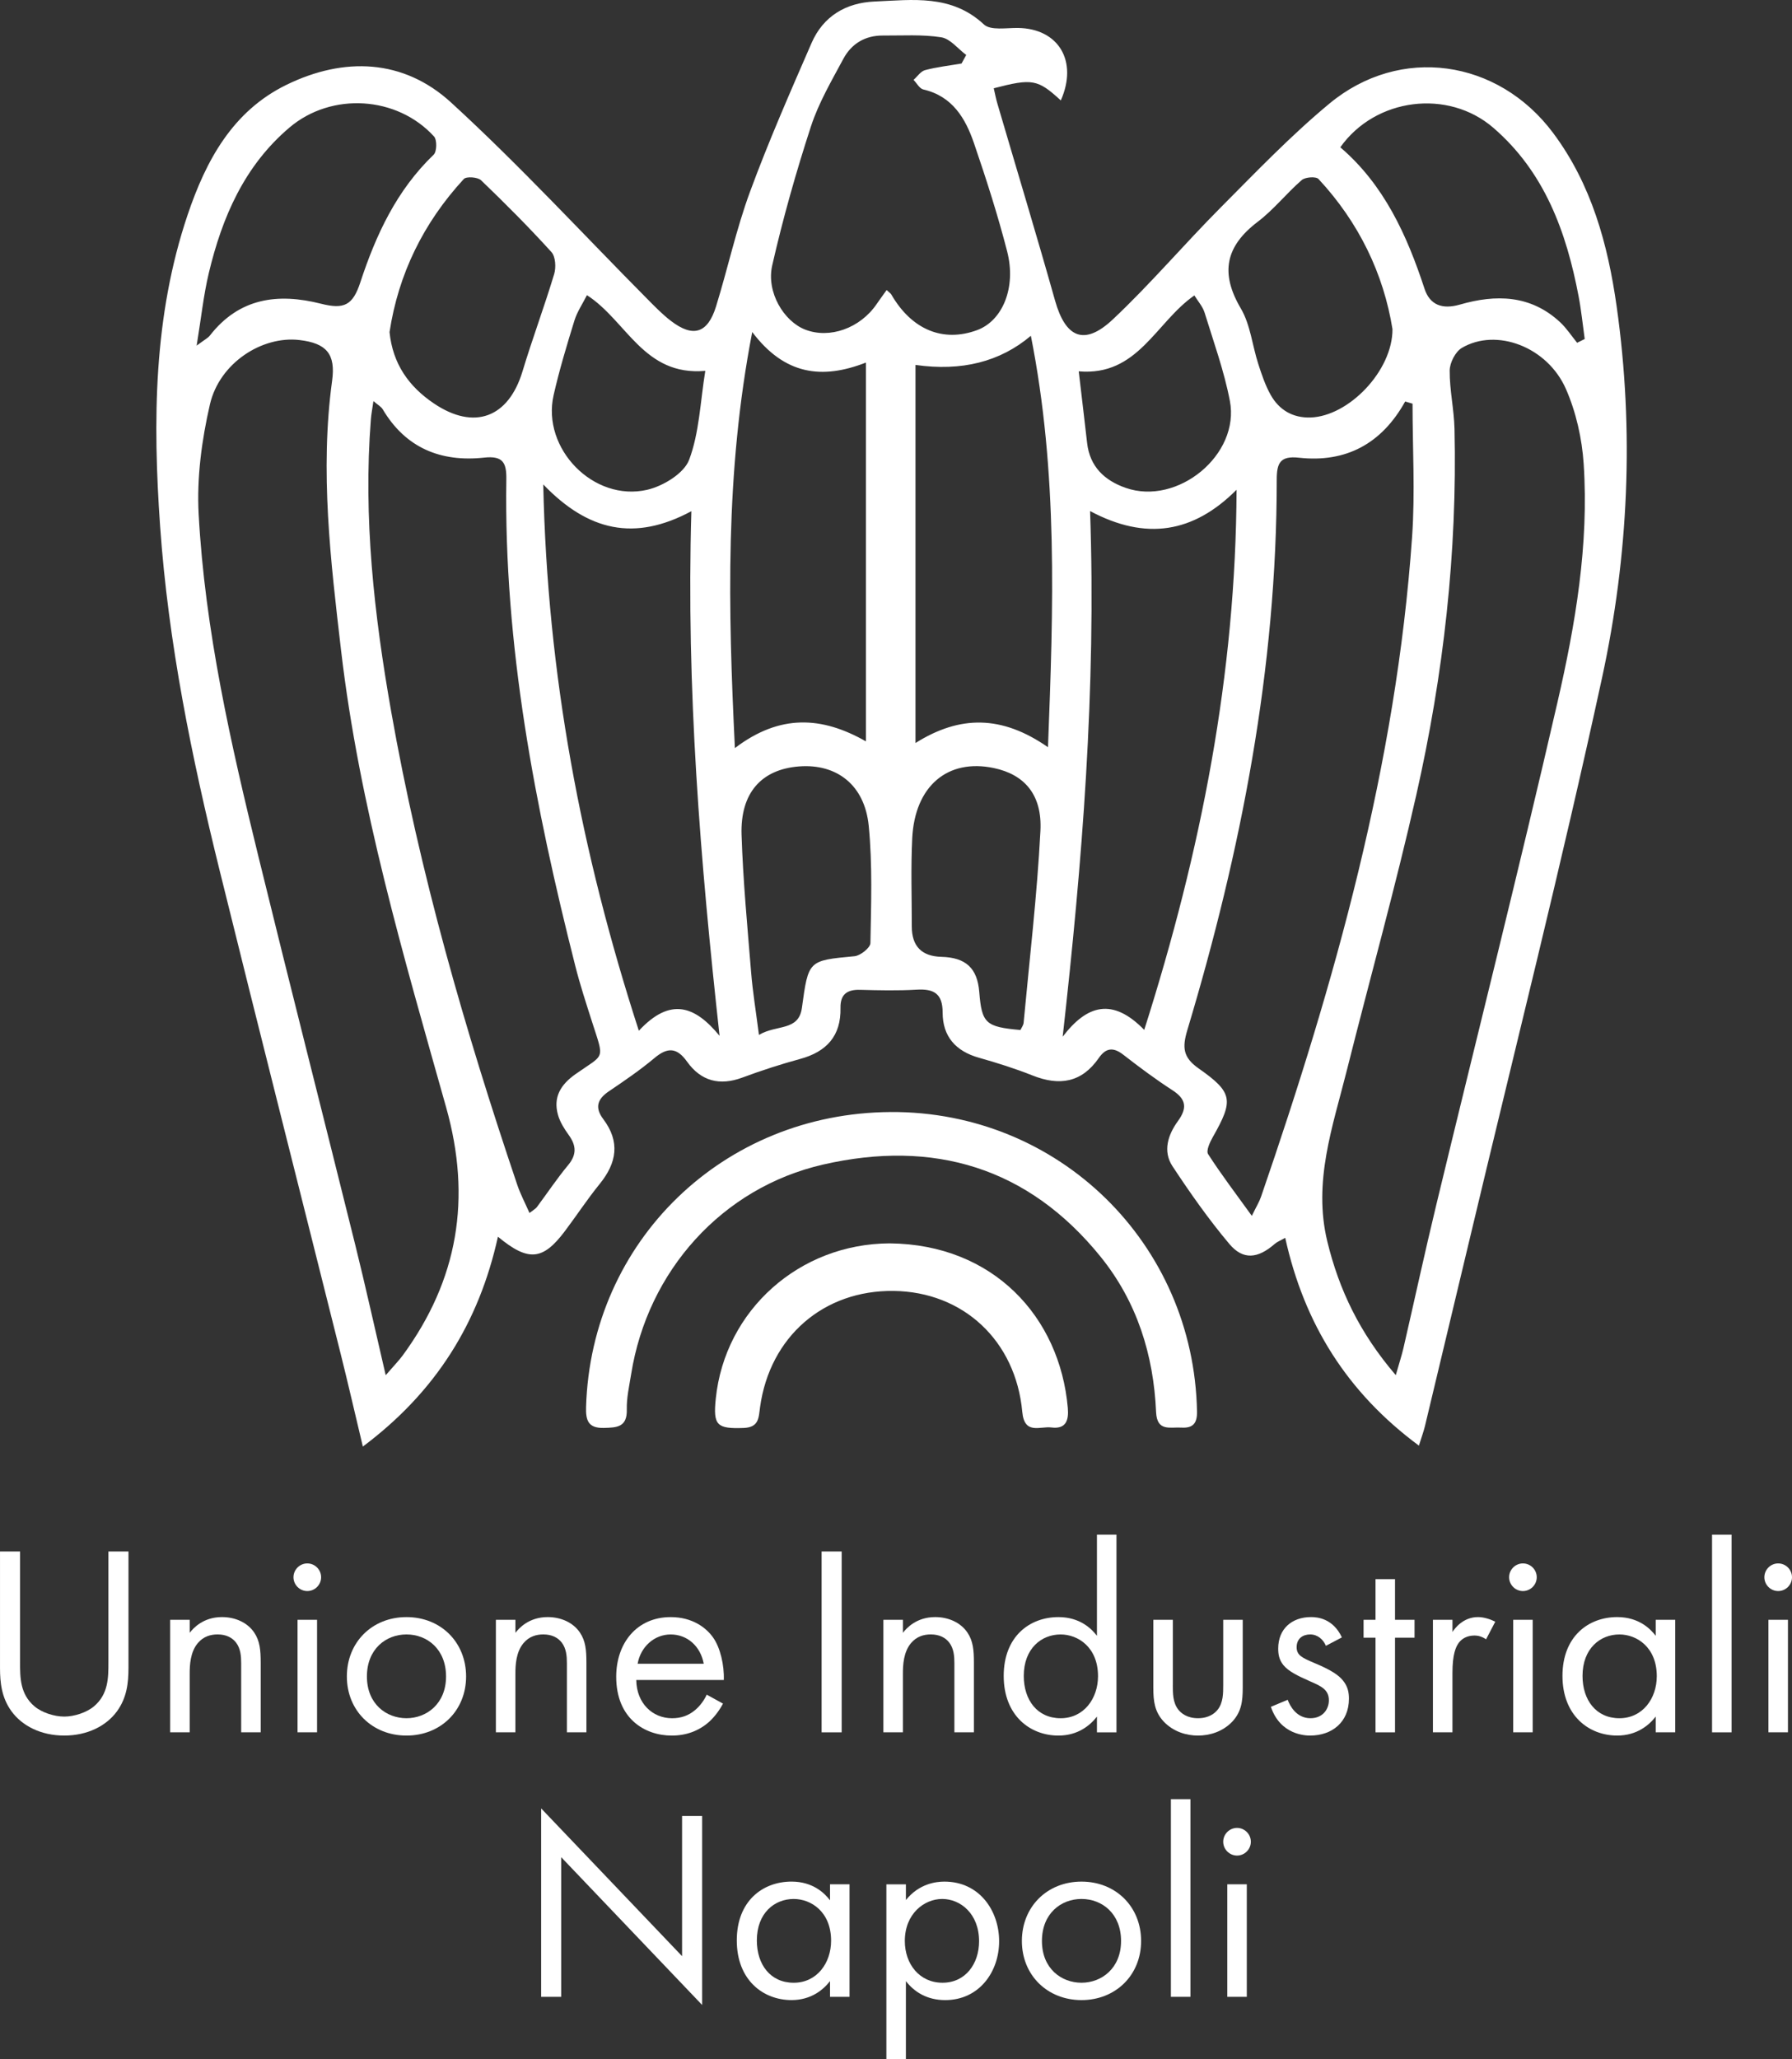 <svg xmlns="http://www.w3.org/2000/svg" id="Livello_2" data-name="Livello 2" viewBox="0 0 1099.81 1263.15"><rect x="0" y="0" width="1099.81" height="1263.15" fill="#333333" stroke="none"/><defs><style>      .cls-1 {        fill: #fff;        stroke-width: 0px;      }    </style></defs><g id="Livello_1-2" data-name="Livello 1"><g><path class="cls-1" d="m651.04,61.59c-14.16-12.98-17.43-13.61-41.14-7.44.72,3.09,1.3,6.26,2.21,9.34,11.82,40.28,24.02,80.45,35.4,120.85,6.45,22.93,17.97,28.03,35.46,11.6,23.07-21.69,43.66-45.99,66.02-68.47,21.76-21.87,43.22-44.29,66.92-63.93,43.36-35.94,103.43-27.29,137.28,18,23.58,31.55,33.62,68.39,39,106.4,10.8,76.34,7.31,152.82-8.93,227.7-24.97,115.11-53.9,229.36-81.17,343.97-9.13,38.35-18.3,76.69-27.51,115.01-.86,3.59-2.17,7.06-3.75,12.15-44.03-32.56-70.37-74.65-82.05-127.47-3.08,1.75-4.99,2.46-6.42,3.72-10.33,9.02-19.4,10.11-27.88.03-12.65-15.03-24.04-31.22-34.87-47.65-6.11-9.26-2.76-19.35,3.33-27.72,5.79-7.97,5.13-13.41-3.34-18.9-10.43-6.75-20.43-14.2-30.24-21.83-6.12-4.76-10.68-4.19-14.98,2.03-10.48,15.15-24.17,17.3-40.66,10.74-10.73-4.27-21.82-7.75-32.95-10.9-14.23-4.02-22.25-13.05-22.24-27.71,0-11.67-5.42-14.66-15.97-14.04-11.54.68-23.17.41-34.74.1-7.99-.21-12.15,2.82-11.98,11.12.35,17.18-8.53,26.86-24.72,31.27-11.98,3.27-23.84,7.11-35.48,11.43-14.01,5.2-25.45,2.19-34-9.79-6.19-8.67-11.91-8.94-19.93-2.22-8.85,7.42-18.46,13.99-28.05,20.46-7.12,4.8-8.7,10.03-3.41,17.05,10.44,13.86,8.32,26.82-2.2,39.76-7.57,9.31-14.17,19.39-21.39,28.98-13.43,17.82-22.3,18.95-41.06,3.39-11.66,52.69-38.01,95.15-82.91,128.72-4.83-20.22-8.98-38.37-13.5-56.43-24.77-98.94-49.89-197.79-74.36-296.81-17.19-69.57-31.55-139.8-36.57-211.37-4.51-64.34-4.12-128.7,16.89-190.94,11.24-33.3,27.58-63.59,60.62-79.74,35.35-17.27,71.8-15.95,101.06,10.82,42,38.43,80.69,80.47,120.84,120.92,4.51,4.55,9.03,9.18,14.1,13.06,13.6,10.41,22.57,7.69,27.7-8.91,7.21-23.34,12.39-47.38,20.81-70.25,11.37-30.89,24.65-61.1,37.79-91.3,7.17-16.47,21.11-24.71,38.72-25.46,23.36-1,47.13-4.52,67.07,14.07,4.1,3.83,13.81,2.04,20.95,2.15,24.95.37,36.88,20.42,26.25,44.44Zm205.6,781.94c2.22-7.79,3.67-12.14,4.7-16.58,6.73-29.2,13.06-58.49,20.09-87.61,24.81-102.8,50.7-205.35,74.41-308.39,11.04-47.96,19.4-96.83,16.11-146.45-1.03-15.49-4.64-31.6-10.84-45.78-11.4-26.08-42.82-37.77-63.94-25.3-3.97,2.34-7.41,9.12-7.45,13.87-.09,11.93,2.68,23.85,2.95,35.81,1.76,75.77-6.74,150.65-23.41,224.39-12.83,56.77-28.55,112.89-42.74,169.37-8.62,34.32-20.78,68.13-11.9,104.69,7.21,29.65,19.84,56.11,42.01,81.99Zm-619.91.03c5.22-6.04,8.11-8.95,10.51-12.23,33.89-46.32,42.31-96.2,26.56-152.11-26-92.34-53.3-184.55-64.48-280.32-6.41-54.92-13.06-109.91-5.49-165.35,2.24-16.36-3.39-23.03-20.07-24.97-22.98-2.67-49.08,14.11-54.93,39.52-5.03,21.84-8.12,44.97-6.91,67.25,3.86,71.28,19.72,140.77,36.64,209.89,19.46,79.49,39.72,158.79,59.43,238.22,6.27,25.27,11.88,50.71,18.73,80.11ZM866.92,247.62c-1.51-.44-3.02-.88-4.52-1.33-14.4,25.89-36.31,37.65-65.14,34.48-11.54-1.27-13.68,3.18-13.68,13.43.04,115.49-21.79,227.52-54.86,337.62-3.21,10.68-2.75,16.79,6.91,23.56,21.17,14.83,21.52,19.58,8.67,42.19-1.77,3.12-4.17,8.33-2.85,10.37,7.94,12.35,16.87,24.07,26.84,37.89,2.84-5.83,4.6-8.66,5.65-11.73,45.33-131.65,82.95-265.12,92.71-404.84,1.89-27.09.27-54.43.27-81.65Zm-637.73-1.58c-.68,4.75-1.32,7.94-1.57,11.16-4.74,60.31,2,119.9,12.43,179.1,17.46,99.01,45.28,195.34,77.4,290.47,1.94,5.74,4.83,11.17,7.52,17.29,2.59-2.02,3.79-2.62,4.51-3.58,6.41-8.59,12.37-17.56,19.21-25.79,5.34-6.43,5.03-11.97.4-18.4-2.72-3.77-5.37-7.95-6.62-12.35-3.11-10.96,1.67-18.66,10.77-25.07,18.07-12.73,17.77-8.18,10.15-31.97-3.66-11.42-7.4-22.85-10.34-34.47-24.83-97.92-43.85-196.69-42.3-298.34.16-10.26-2.04-14.64-13.66-13.38-26.43,2.86-48.08-5.82-62.21-29.65-.96-1.62-2.94-2.64-5.7-5.03Zm473.06,385.71c35.03-110.01,56.22-218.61,56.67-331.32-26.47,26.52-55.65,31.33-89.9,13.06,3.78,109.39-4.81,215.48-16.82,322.45,14.89-19.54,30.55-24.19,50.05-4.2Zm-260.63,3.62c-11.82-107.29-20.52-213.1-17.3-321.8-34.85,18.73-63.32,12.27-90.91-16.41,2.51,116.75,23.15,225.49,58.67,335.11,19.55-21.02,34.65-14.97,49.53,3.1ZM590.14,38.95l2.86-5.23c-5.08-3.78-9.78-9.96-15.32-10.84-11.71-1.84-23.86-1-35.83-1.08-10.85-.07-19.26,4.98-24.24,14.26-7.26,13.53-15.2,27.05-19.92,41.53-9.13,28.01-17.19,56.47-23.75,85.19-3.75,16.42,7.13,34.33,20.25,39.41,15.05,5.82,33.72-.86,43.83-15.66,1.98-2.9,4.07-5.71,6.15-8.62,1.68,1.59,2.46,2.05,2.86,2.74,12.47,21.56,31.67,29.56,52.61,21.87,15.64-5.74,24.22-26.07,18.47-48.37-5.76-22.34-12.83-44.38-20.31-66.22-5.25-15.33-13.24-28.92-31.11-33.04-2.33-.54-4.03-3.86-6.01-5.89,2.35-2.07,4.4-5.28,7.1-5.99,7.31-1.92,14.89-2.77,22.37-4.05Zm53.05,419.4c3.32-85.96,6.15-168.33-10.51-252.37q-28.32,23.93-70.81,17.87v231.93c27.21-17.11,52.93-17.17,81.32,2.57Zm-111.76-235.94c-27.03,10.54-49.92,7.55-69.76-18.74-16.75,86.57-14.81,169.29-10.64,255.22,27.67-21.05,53.45-19.46,80.41-4.13v-232.35Zm436.51-12.15c1.55-.77,3.1-1.54,4.65-2.31-1.22-8.73-2.09-17.52-3.74-26.17-7.51-39.48-20.83-76.21-52.37-103.42-27.74-23.93-72.31-18.44-93.89,11.99,26.82,22.96,40.88,53.83,51.68,86.76,3.32,10.12,11.06,12.8,21.71,9.73,22.05-6.36,43.4-6.01,61.47,10.77,3.98,3.69,7.01,8.41,10.48,12.66Zm-847.25,1.75c4.97-3.72,6.91-4.62,8.08-6.13,18.03-23.16,41.75-26.27,68.29-19.56,14.14,3.57,19.46.98,24.09-13.13,9.61-29.23,22.31-56.52,45.01-78.3,1.98-1.9,2.12-9.09.22-11.17-22.64-24.85-62.85-27.36-88.64-5.55-27.75,23.46-41.44,55.12-49.62,89.46-3.19,13.4-4.62,27.22-7.43,44.39Zm118.38-8.31c1.97,19.59,11.9,33.44,27.21,43.77,24.73,16.69,45.79,8.79,54.38-19.62,6.05-20.04,13.41-39.68,19.45-59.72,1.23-4.08.86-10.72-1.68-13.52-13.81-15.21-28.34-29.8-43.18-44.03-2.06-1.97-9.03-2.47-10.6-.77-24.73,26.82-40.16,58.28-45.57,93.89Zm615.53-1.86c-5.44-33.82-20.56-65.36-45.39-92.04-1.56-1.67-8.13-1.21-10.29.66-9.35,8.1-17.16,18.12-26.96,25.55-19.83,15.03-23.25,31.44-10.42,53.21,5.89,9.99,7.04,22.72,10.72,34.08,2.09,6.47,4.3,13.07,7.61,18.96,5.18,9.23,13.56,14.15,24.36,13.84,23.5-.69,50.55-28.7,50.38-54.26Zm-388.81,433c10.86-6.52,24.39-2.13,26.37-16.6,4-29.27,3.91-29.01,32.29-31.68,3.62-.34,9.69-5.19,9.75-8.04.44-23.97,1.3-48.12-1.03-71.91-2.46-25.13-19.7-38.27-42.81-36.47-22.99,1.8-36.07,16.18-35.24,41.97.91,28.22,3.6,56.4,5.89,84.56.96,11.81,2.91,23.54,4.78,38.18Zm160.5-3.02c.63-1.39,1.8-2.87,1.94-4.44,3.65-39.23,8.28-78.41,10.32-117.73,1.16-22.27-9.92-34.57-28.51-38.5-28.4-6.01-48.61,10.97-50.18,43.14-.88,17.97-.26,36.02-.26,54.03q0,18.13,18.15,18.62c15.02.4,22.07,6.93,23.25,21.49,1.55,19.3,3.9,21.5,25.28,23.39ZM360.23,181.06c-2.66,5.27-6.02,10.18-7.7,15.6-4.67,15.12-9.25,30.31-12.76,45.73-7.45,32.72,24.48,65.69,57.48,58.04,9.76-2.26,22.54-10.03,25.69-18.38,6.27-16.66,6.82-35.46,9.92-54.56-37.83,3.34-48.1-30.61-72.63-46.43Zm372.8.15c-23.86,16.61-34.63,49.69-70.98,46.57,1.8,15.34,3.52,29.62,5.14,43.91,1.65,14.56,10.68,23.02,23.63,27.56,31.95,11.19,70.33-20.34,63.99-53.35-3.53-18.38-9.99-36.22-15.53-54.17-1.16-3.75-4.09-6.96-6.26-10.52Z"></path><path class="cls-1" d="m546.56,682.13c103.22-.59,186.16,80.57,188.09,183.78.14,7.56-2.84,10.22-9.7,9.8-6.75-.42-14.89,2.62-15.42-9.51-1.53-35.13-11.74-67.69-34.01-95.24-44.49-55.03-102.68-72.07-170.28-56.62-62.15,14.2-107.82,65.38-117.89,128.62-1.14,7.18-2.84,14.44-2.66,21.63.28,10.88-6.05,11.13-14.11,11.32-9.69.22-11.14-4.73-10.89-12.93,3.1-101.66,84.2-180.25,186.87-180.84Z"></path><path class="cls-1" d="m546.01,762.7c63.62.59,104.46,45.13,109.34,100.94.67,7.7-1.16,13.13-10.11,11.99-6.9-.88-16.52,4.7-17.83-9.53-4.02-43.83-36.34-73.67-78.91-74.22-42.98-.56-76.02,28.05-82.02,71.25-.91,6.53-.57,12.48-10.2,12.81-16.25.55-18.7-1.48-16.98-18.03,5.62-54.25,51.27-94.98,106.71-95.21Z"></path><g><path class="cls-1" d="m12.31,1019.72c0,9.31,0,19.46,8.81,26.94,4.49,3.83,12.14,6.32,18.3,6.32s13.8-2.5,18.3-6.32c8.82-7.48,8.82-17.63,8.82-26.94v-68.03h12.31v71.35c0,9.31-1,18.3-6.99,26.61-6.65,9.15-18.3,14.97-32.43,14.97s-25.78-5.82-32.43-14.97c-5.99-8.32-6.99-17.3-6.99-26.61v-71.35h12.31v68.03Z"></path><path class="cls-1" d="m104.45,993.61h11.98v7.98c2.16-2.83,8.32-9.65,19.79-9.65,8.15,0,15.63,3.33,19.79,9.48,3.49,5.16,3.99,10.81,3.99,18.46v42.74h-11.98v-42.41c0-4.16-.33-8.98-3.16-12.64-2.33-2.99-5.99-4.99-11.31-4.99-4.16,0-8.65,1.16-12.14,5.32-4.66,5.49-4.99,13.64-4.99,18.63v36.09h-11.98v-69.02Z"></path><path class="cls-1" d="m188.6,959.02c4.66,0,8.48,3.83,8.48,8.48s-3.83,8.48-8.48,8.48-8.48-3.83-8.48-8.48,3.83-8.48,8.48-8.48Zm5.99,34.59v69.02h-11.98v-69.02h11.98Z"></path><path class="cls-1" d="m212.88,1028.37c0-20.96,15.47-36.42,36.59-36.42s36.59,15.47,36.59,36.42-15.63,36.26-36.59,36.26-36.59-15.3-36.59-36.26Zm12.31,0c0,16.96,11.98,25.61,24.28,25.61s24.28-8.81,24.28-25.61-11.64-25.78-24.28-25.78-24.28,8.98-24.28,25.78Z"></path><path class="cls-1" d="m304.35,993.61h11.98v7.98c2.16-2.83,8.32-9.65,19.79-9.65,8.15,0,15.63,3.33,19.79,9.48,3.49,5.16,3.99,10.81,3.99,18.46v42.74h-11.98v-42.41c0-4.16-.33-8.98-3.16-12.64-2.33-2.99-5.99-4.99-11.31-4.99-4.16,0-8.65,1.16-12.14,5.32-4.66,5.49-4.99,13.64-4.99,18.63v36.09h-11.98v-69.02Z"></path><path class="cls-1" d="m443.72,1045.01c-2,3.83-4.99,7.98-8.48,11.14-6.32,5.65-14.14,8.48-22.95,8.48-16.63,0-34.1-10.48-34.1-36.09,0-20.62,12.64-36.59,33.43-36.59,13.47,0,21.95,6.65,26.11,12.64,4.32,6.15,6.82,16.8,6.49,25.95h-53.72c.17,14.3,9.98,23.45,21.95,23.45,5.65,0,10.15-1.66,14.14-4.99,3.16-2.66,5.65-6.15,7.15-9.48l9.98,5.49Zm-11.81-24.45c-2-10.81-10.15-17.96-20.29-17.96s-18.46,7.65-20.29,17.96h40.58Z"></path><path class="cls-1" d="m516.56,951.7v110.94h-12.31v-110.94h12.31Z"></path><path class="cls-1" d="m542.17,993.61h11.98v7.98c2.16-2.83,8.32-9.65,19.79-9.65,8.15,0,15.63,3.33,19.79,9.48,3.49,5.16,3.99,10.81,3.99,18.46v42.74h-11.98v-42.41c0-4.16-.33-8.98-3.16-12.64-2.33-2.99-5.99-4.99-11.31-4.99-4.16,0-8.65,1.16-12.14,5.32-4.66,5.49-4.99,13.64-4.99,18.63v36.09h-11.98v-69.02Z"></path><path class="cls-1" d="m673.23,941.39h11.98v121.25h-11.98v-9.65c-3.99,5.16-11.48,11.64-23.62,11.64-17.46,0-33.6-12.31-33.6-36.59s15.97-36.09,33.6-36.09c13.31,0,20.46,7.32,23.62,11.48v-62.04Zm-44.91,86.65c0,14.8,8.32,25.95,22.62,25.95s22.95-12.14,22.95-25.78c0-17.8-12.31-25.61-22.95-25.61-11.81,0-22.62,8.65-22.62,25.45Z"></path><path class="cls-1" d="m719.79,1033.86c0,4.82,0,10.48,3.33,14.8,1.83,2.33,5.49,5.32,12.14,5.32s10.31-2.99,12.14-5.32c3.33-4.32,3.33-9.98,3.33-14.8v-40.25h11.98v41.58c0,8.48-.83,14.8-6.32,20.79-6.15,6.49-14.3,8.65-21.12,8.65s-14.97-2.16-21.12-8.65c-5.49-5.99-6.32-12.31-6.32-20.79v-41.58h11.98v40.25Z"></path><path class="cls-1" d="m813.76,1009.58c-1.66-3.99-5.16-6.99-9.65-6.99s-8.32,2.5-8.32,7.82c0,4.99,3.33,6.49,11.14,9.81,9.98,4.16,14.64,7.32,17.3,10.64,2.99,3.66,3.66,7.32,3.66,11.14,0,14.47-10.48,22.62-23.78,22.62-2.83,0-18.3-.33-24.12-17.63l10.31-4.32c1.33,3.66,5.32,11.31,13.97,11.31,7.82,0,11.31-5.82,11.31-10.98,0-6.49-4.66-8.65-11.14-11.48-8.32-3.66-13.64-6.32-16.8-10.15-2.66-3.33-3.16-6.65-3.16-10.15,0-12.14,8.48-19.29,20.12-19.29,3.66,0,13.47.67,18.96,12.47l-9.81,5.16Z"></path><path class="cls-1" d="m856.17,1004.59v58.05h-11.98v-58.05h-7.32v-10.98h7.32v-24.95h11.98v24.95h11.98v10.98h-11.98Z"></path><path class="cls-1" d="m879.45,993.61h11.98v7.48c1.16-1.83,6.32-9.15,15.63-9.15,3.66,0,7.65,1.33,10.64,2.83l-5.65,10.81c-2.66-1.83-5.16-2.33-6.99-2.33-4.82,0-7.82,2-9.65,4.32-2,2.66-3.99,7.32-3.99,18.63v36.42h-11.98v-69.02Z"></path><path class="cls-1" d="m934.67,959.02c4.66,0,8.48,3.83,8.48,8.48s-3.83,8.48-8.48,8.48-8.48-3.83-8.48-8.48,3.83-8.48,8.48-8.48Zm5.99,34.59v69.02h-11.97v-69.02h11.97Z"></path><path class="cls-1" d="m1016.16,993.61h11.98v69.02h-11.98v-9.65c-3.99,5.16-11.48,11.64-23.62,11.64-17.46,0-33.6-12.31-33.6-36.59s15.97-36.09,33.6-36.09c13.31,0,20.46,7.32,23.62,11.48v-9.81Zm-44.91,34.43c0,14.8,8.32,25.95,22.62,25.95s22.95-12.14,22.95-25.78c0-17.8-12.31-25.61-22.95-25.61-11.81,0-22.62,8.65-22.62,25.45Z"></path><path class="cls-1" d="m1062.72,941.39v121.25h-11.98v-121.25h11.98Z"></path><path class="cls-1" d="m1091.33,959.02c4.66,0,8.48,3.83,8.48,8.48s-3.83,8.48-8.48,8.48-8.48-3.83-8.48-8.48,3.83-8.48,8.48-8.48Zm5.99,34.59v69.02h-11.97v-69.02h11.97Z"></path><path class="cls-1" d="m332.12,1224.89v-115.59l86.49,90.64v-85.99h12.31v115.93l-86.49-90.65v85.66h-12.31Z"></path><path class="cls-1" d="m509.41,1155.87h11.98v69.02h-11.98v-9.65c-3.99,5.16-11.48,11.64-23.62,11.64-17.46,0-33.6-12.31-33.6-36.59s15.97-36.09,33.6-36.09c13.31,0,20.46,7.32,23.62,11.48v-9.81Zm-44.91,34.43c0,14.8,8.32,25.95,22.62,25.95s22.95-12.14,22.95-25.78c0-17.8-12.31-25.61-22.95-25.61-11.81,0-22.62,8.65-22.62,25.45Z"></path><path class="cls-1" d="m555.98,1263.15h-11.98v-107.28h11.98v9.65c8.15-10.15,18.63-11.31,23.62-11.31,21.62,0,33.6,17.96,33.6,36.59s-12.14,36.09-33.1,36.09c-11.14,0-18.96-4.99-24.12-11.64v47.9Zm44.91-72.35c0-16.96-11.48-25.95-22.62-25.95s-22.95,9.15-22.95,25.78c0,14.14,8.98,25.61,23.12,25.61s22.45-11.64,22.45-25.45Z"></path><path class="cls-1" d="m627.16,1190.63c0-20.96,15.47-36.42,36.59-36.42s36.59,15.47,36.59,36.42-15.63,36.26-36.59,36.26-36.59-15.3-36.59-36.26Zm12.31,0c0,16.96,11.98,25.61,24.28,25.61s24.28-8.82,24.28-25.61-11.64-25.78-24.28-25.78-24.28,8.98-24.28,25.78Z"></path><path class="cls-1" d="m730.6,1103.64v121.25h-11.98v-121.25h11.98Z"></path><path class="cls-1" d="m759.21,1121.27c4.66,0,8.48,3.83,8.48,8.48s-3.83,8.48-8.48,8.48-8.48-3.83-8.48-8.48,3.83-8.48,8.48-8.48Zm5.99,34.59v69.02h-11.97v-69.02h11.97Z"></path></g></g></g></svg>